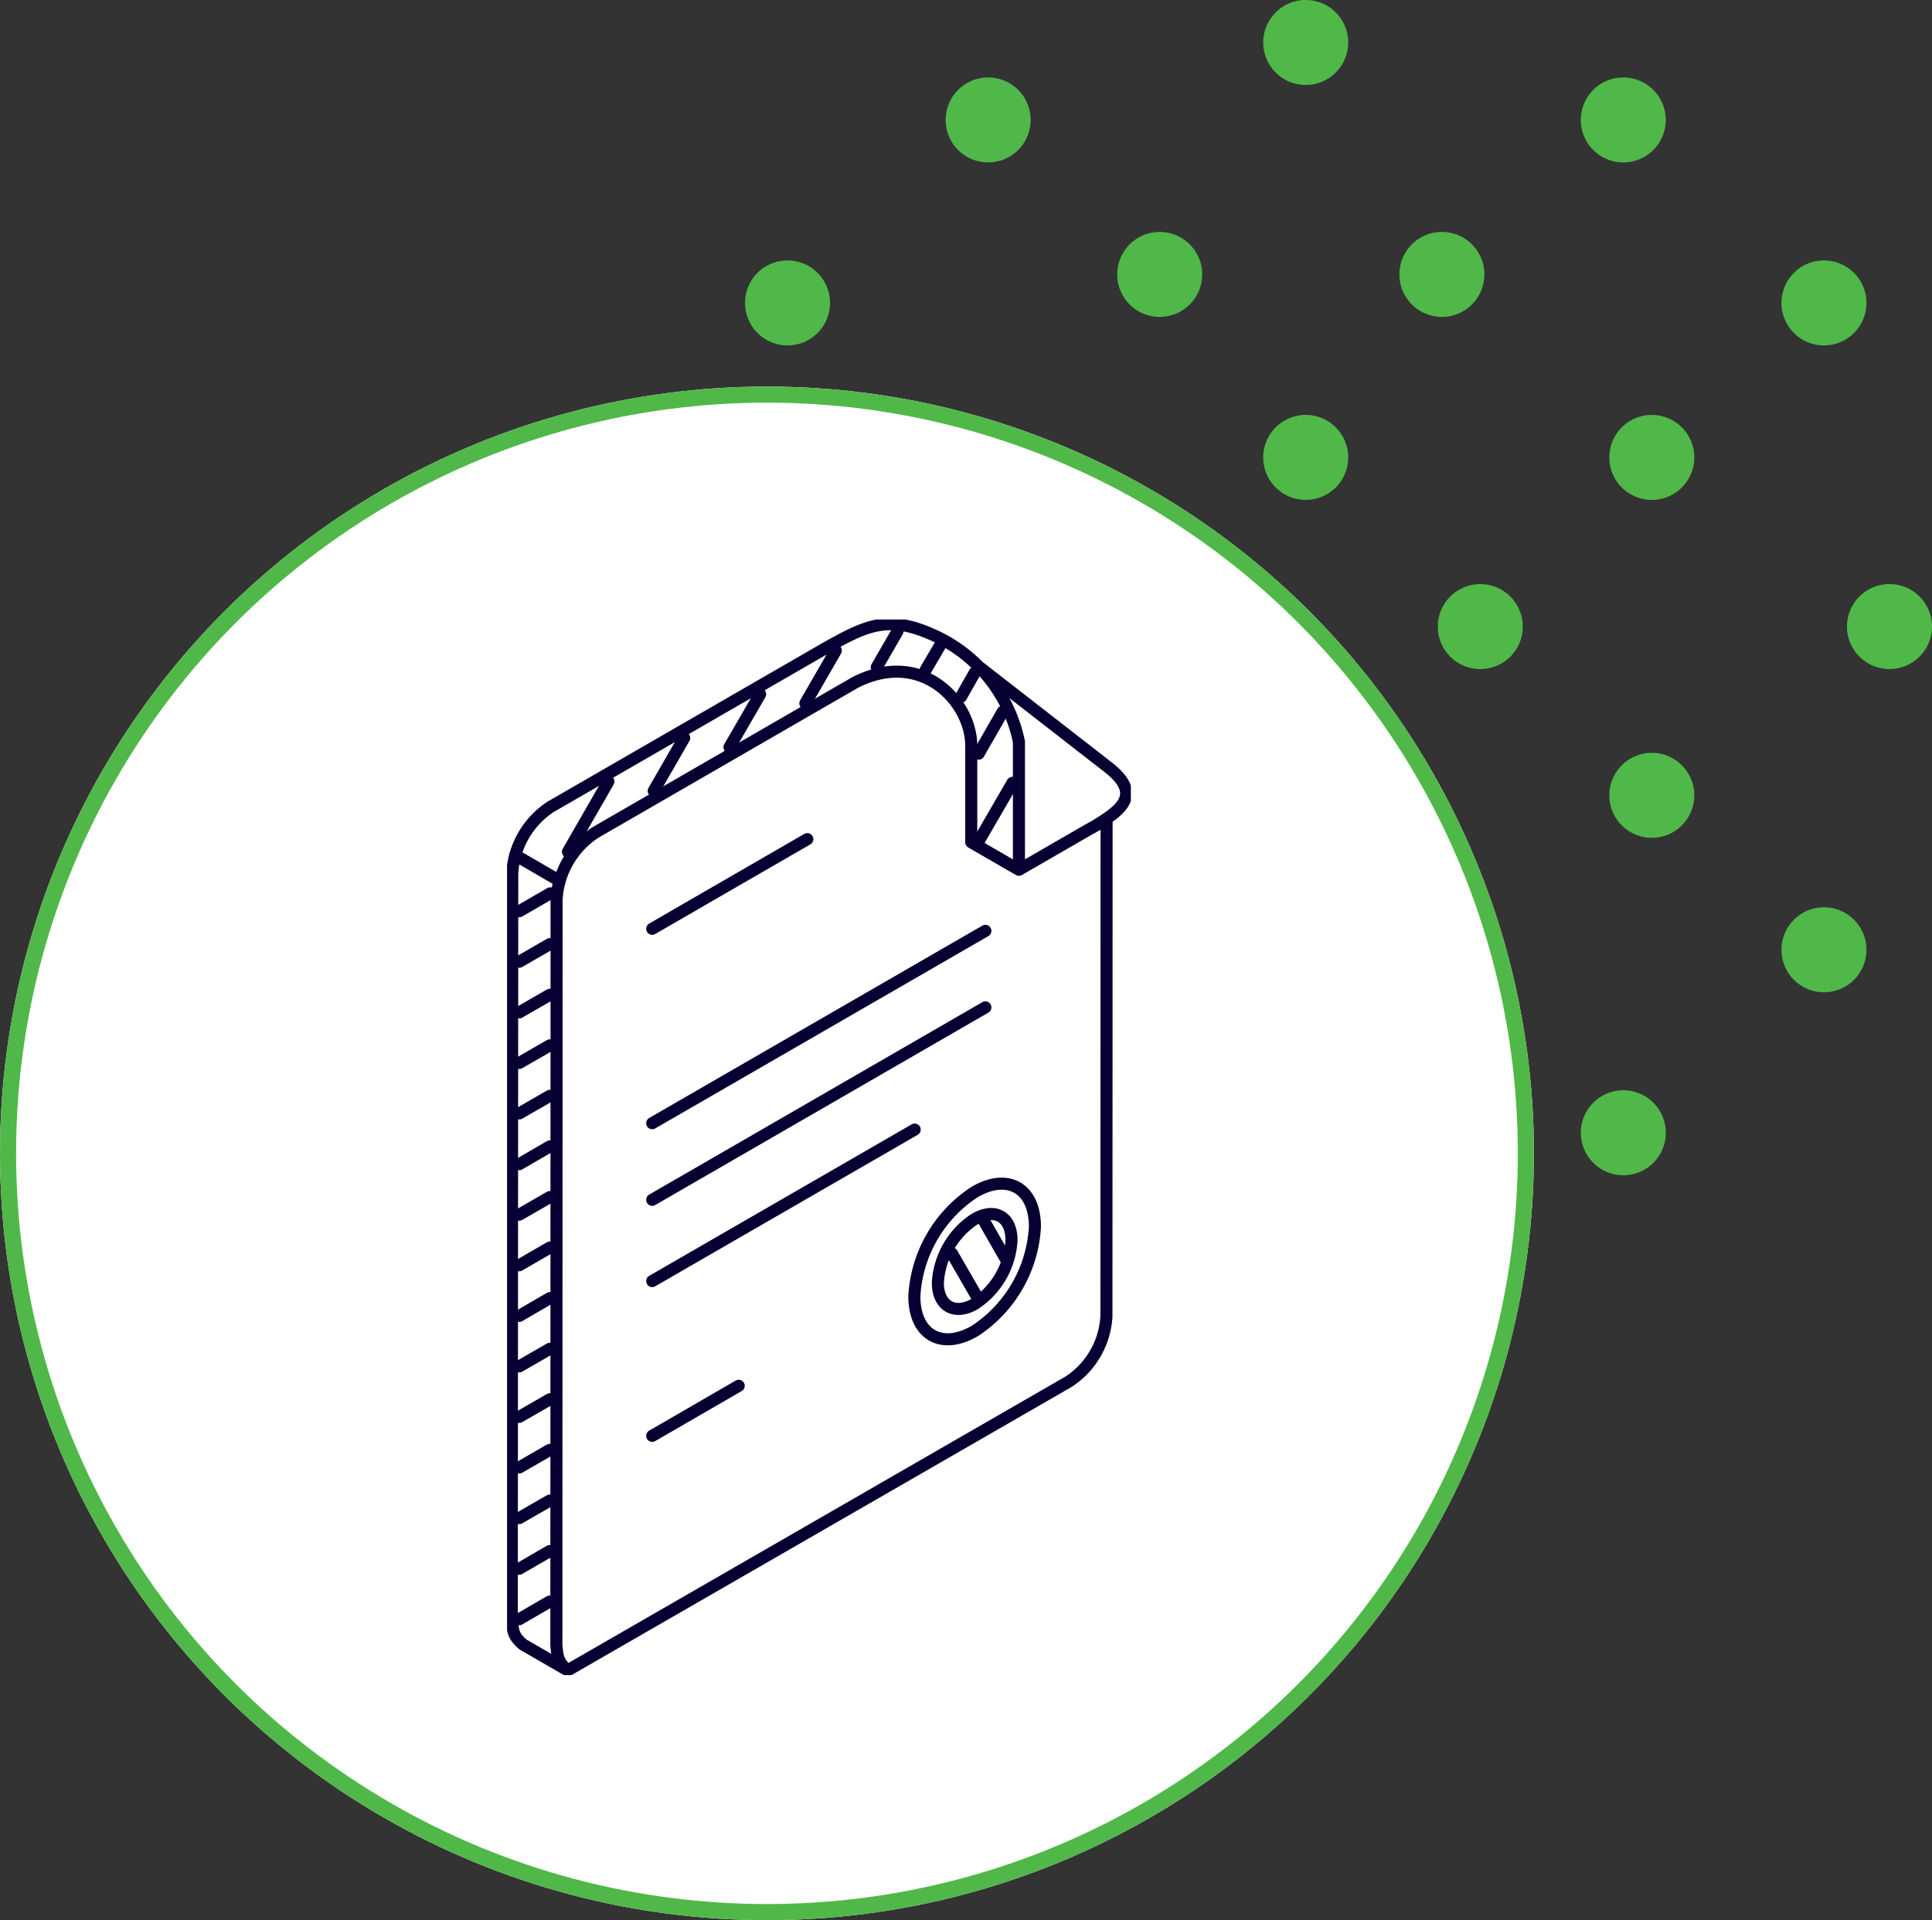 <svg id="Leased-Vehicles" xmlns="http://www.w3.org/2000/svg" xmlns:xlink="http://www.w3.org/1999/xlink" width="240.098" height="238.673" viewBox="0 0 240.098 238.673">
  <rect x="0" y="0" width="240.098" height="238.673" fill="#333333" stroke="none"/>
  <defs>
    <clipPath id="clip-path">
      <rect id="Rectangle_2139" data-name="Rectangle 2139" width="77.522" height="131.213" fill="none" stroke="#070033" stroke-width="1.5"/>
    </clipPath>
  </defs>
  <g id="Graphic_Element" data-name="Graphic Element">
    <g id="Ellipse_20" data-name="Ellipse 20" transform="translate(0 48.05)" fill="#fff" stroke="#50b848" stroke-width="2">
      <circle cx="95.312" cy="95.312" r="95.312" stroke="none"/>
      <circle cx="95.312" cy="95.312" r="94.312" fill="none"/>
    </g>
    <g id="Group_3888" data-name="Group 3888" transform="translate(92.588)">
      <path id="Path_4689" data-name="Path 4689" d="M14.922,8.293a5.281,5.281,0,1,0,7.468,0,5.278,5.278,0,0,0-7.468,0" transform="translate(-13.374 25.626)" fill="#50b848"/>
      <path id="Path_4673" data-name="Path 4673" d="M50.924,16.674a5.282,5.282,0,1,0,0,7.468,5.282,5.282,0,0,0,0-7.468" transform="translate(95.038 57.475)" fill="#50b848"/>
      <path id="Path_4674" data-name="Path 4674" d="M32.86,16.676a5.281,5.281,0,1,0,7.468,0,5.278,5.278,0,0,0-7.468,0" transform="translate(54.779 57.477)" fill="#50b848"/>
      <path id="Path_4676" data-name="Path 4676" d="M36.564,29.785a5.281,5.281,0,1,0,7.468,0,5.278,5.278,0,0,0-7.468,0" transform="translate(68.851 107.284)" fill="#50b848"/>
      <path id="Path_4679" data-name="Path 4679" d="M41.759,25.046a5.281,5.281,0,1,0,7.468,0,5.278,5.278,0,0,0-7.468,0" transform="translate(88.59 89.278)" fill="#50b848"/>
      <path id="Path_4683" data-name="Path 4683" d="M37.3,21.046a5.281,5.281,0,1,0,7.468,0,5.278,5.278,0,0,0-7.468,0" transform="translate(71.656 74.08)" fill="#50b848"/>
      <path id="Path_4685" data-name="Path 4685" d="M28.34,1.548a5.281,5.281,0,1,0,7.468,0,5.278,5.278,0,0,0-7.468,0" transform="translate(37.605 -0.001)" fill="#50b848"/>
      <path id="Path_4686" data-name="Path 4686" d="M20.117,3.554a5.281,5.281,0,1,0,7.468,0,5.278,5.278,0,0,0-7.468,0" transform="translate(6.363 7.621)" fill="#50b848"/>
      <path id="Path_4687" data-name="Path 4687" d="M44.031,11.022a5.281,5.281,0,1,0-7.468,0,5.278,5.278,0,0,0,7.468,0" transform="translate(68.848 7.621)" fill="#50b848"/>
      <path id="Path_4688" data-name="Path 4688" d="M49.227,15.761a5.281,5.281,0,1,0-7.468,0,5.278,5.278,0,0,0,7.468,0" transform="translate(88.59 25.626)" fill="#50b848"/>
      <path id="Path_4690" data-name="Path 4690" d="M32.027,15.023a5.281,5.281,0,1,0-7.468,0,5.278,5.278,0,0,0,7.468,0" transform="translate(23.24 22.822)" fill="#50b848"/>
      <path id="Path_4691" data-name="Path 4691" d="M39.334,15.023a5.281,5.281,0,1,0-7.468,0,5.278,5.278,0,0,0,7.468,0" transform="translate(51.003 22.822)" fill="#50b848"/>
      <path id="Path_4692" data-name="Path 4692" d="M37.3,12.294a5.281,5.281,0,1,0,7.468,0,5.278,5.278,0,0,0-7.468,0" transform="translate(71.656 40.828)" fill="#50b848"/>
      <path id="Path_4694" data-name="Path 4694" d="M28.34,12.294a5.281,5.281,0,1,0,7.468,0,5.278,5.278,0,0,0-7.468,0" transform="translate(37.605 40.828)" fill="#50b848"/>
    </g>
  </g>
  <g id="Leased" transform="translate(63.013 77.004)">
    <g id="Group_6378" data-name="Group 6378" clip-path="url(#clip-path)">
      <path id="Path_28838" data-name="Path 28838" d="M59.037,72.068A16.547,16.547,0,0,0,51.53,85.036c0,4.784,3.372,6.714,7.508,4.319a16.566,16.566,0,0,0,7.476-12.968C66.514,71.61,63.165,69.673,59.037,72.068ZM70.689,95.663A10.391,10.391,0,0,0,75.4,87.544m0,0,.02-61.883M61.391,8.92s-.021,0-.021-.038M59.416,6.645c.017.031.048.051.076.089m0,0,16.071,12.5m0,0c3.5,2.723,2.607,4.593-.144,6.424a20.762,20.762,0,0,1-2.2,1.346m0,0-8.659,5M8.464,131.539l-5.539-3.2m0,0c-1.2-1-1.288-1.61-1.425-3.13m0,0,.058-92.668m0,0a10.58,10.58,0,0,1,4.814-8.368m0,0,34.133-19.7m0,0C45.574,1.638,48.355.2,54.311,3.043A18.662,18.662,0,0,1,64.528,16.11m0,0V32.023L58.6,28.6V16.738m0,0c.106-5.416-6-12.264-14.4-8.01m0,0L11.922,27.373m0,0A10.625,10.625,0,0,0,7.07,35.751m0,0-.027,92.661m0,0c.143,1.51.222,2.128,1.421,3.127M1.917,30.192l5.511,3.2m0,0a11.366,11.366,0,0,0-.358,2.361M18.955,83.146,51.57,64.318M18.955,73.045l41.4-23.916m-41.4,14.393,41.4-23.906m-41.4,62.769L29.7,96.165M18.955,39.356,38.23,28.216M8.464,131.528,70.689,95.663" transform="translate(-0.913 -0.913)" fill="none" stroke="#070033" stroke-linecap="round" stroke-linejoin="round" stroke-width="1.5"/>
      <path id="Path_28839" data-name="Path 28839" d="M141.4,189.468a10.162,10.162,0,0,0-4.582,7.914c0,2.9,2.074,4.087,4.582,2.645a10.142,10.142,0,0,0,4.572-7.924C145.975,189.2,143.922,188.006,141.4,189.468Z" transform="translate(-83.28 -114.944)" fill="none" stroke="#070033" stroke-linecap="round" stroke-linejoin="round" stroke-width="1.5"/>
      <line id="Line_2176" data-name="Line 2176" x1="3.779" y2="2.19" transform="translate(1.516 122.073)" fill="none" stroke="#070033" stroke-linecap="round" stroke-miterlimit="10" stroke-width="1.5"/>
      <line id="Line_2177" data-name="Line 2177" x1="3.8" y2="2.197" transform="translate(1.516 115.789)" fill="none" stroke="#070033" stroke-linecap="round" stroke-miterlimit="10" stroke-width="1.5"/>
      <line id="Line_2178" data-name="Line 2178" x1="3.8" y2="2.187" transform="translate(1.516 109.512)" fill="none" stroke="#070033" stroke-linecap="round" stroke-miterlimit="10" stroke-width="1.5"/>
      <line id="Line_2179" data-name="Line 2179" x1="3.8" y2="2.19" transform="translate(1.516 103.214)" fill="none" stroke="#070033" stroke-linecap="round" stroke-miterlimit="10" stroke-width="1.5"/>
      <line id="Line_2180" data-name="Line 2180" x1="3.8" y2="2.187" transform="translate(1.516 96.93)" fill="none" stroke="#070033" stroke-linecap="round" stroke-miterlimit="10" stroke-width="1.5"/>
      <line id="Line_2181" data-name="Line 2181" x1="3.8" y2="2.187" transform="translate(1.516 90.653)" fill="none" stroke="#070033" stroke-linecap="round" stroke-miterlimit="10" stroke-width="1.5"/>
      <line id="Line_2182" data-name="Line 2182" x1="3.8" y2="2.207" transform="translate(1.516 84.355)" fill="none" stroke="#070033" stroke-linecap="round" stroke-miterlimit="10" stroke-width="1.5"/>
      <line id="Line_2183" data-name="Line 2183" x1="3.8" y2="2.2" transform="translate(1.516 78.068)" fill="none" stroke="#070033" stroke-linecap="round" stroke-miterlimit="10" stroke-width="1.5"/>
      <line id="Line_2184" data-name="Line 2184" x1="3.8" y2="2.187" transform="translate(1.516 71.794)" fill="none" stroke="#070033" stroke-linecap="round" stroke-miterlimit="10" stroke-width="1.5"/>
      <line id="Line_2185" data-name="Line 2185" x1="3.8" y2="2.207" transform="translate(1.516 65.497)" fill="none" stroke="#070033" stroke-linecap="round" stroke-miterlimit="10" stroke-width="1.5"/>
      <line id="Line_2186" data-name="Line 2186" x1="3.8" y2="2.19" transform="translate(1.516 59.209)" fill="none" stroke="#070033" stroke-linecap="round" stroke-miterlimit="10" stroke-width="1.5"/>
      <line id="Line_2187" data-name="Line 2187" x1="3.8" y2="2.187" transform="translate(1.516 52.935)" fill="none" stroke="#070033" stroke-linecap="round" stroke-miterlimit="10" stroke-width="1.5"/>
      <line id="Line_2188" data-name="Line 2188" x1="3.8" y2="2.19" transform="translate(1.516 46.648)" fill="none" stroke="#070033" stroke-linecap="round" stroke-miterlimit="10" stroke-width="1.5"/>
      <line id="Line_2189" data-name="Line 2189" x1="3.8" y2="2.19" transform="translate(1.516 40.35)" fill="none" stroke="#070033" stroke-linecap="round" stroke-miterlimit="10" stroke-width="1.5"/>
      <line id="Line_2190" data-name="Line 2190" x1="3.858" y2="2.228" transform="translate(1.517 34.035)" fill="none" stroke="#070033" stroke-linecap="round" stroke-miterlimit="10" stroke-width="1.5"/>
      <line id="Line_2191" data-name="Line 2191" x1="4.124" y2="7.118" transform="translate(58.688 20.302)" fill="none" stroke="#070033" stroke-linecap="round" stroke-miterlimit="10" stroke-width="1.5"/>
      <line id="Line_2192" data-name="Line 2192" x1="2.993" y2="5.218" transform="translate(58.609 11.459)" fill="none" stroke="#070033" stroke-linecap="round" stroke-miterlimit="10" stroke-width="1.5"/>
      <line id="Line_2193" data-name="Line 2193" x1="1.695" y2="2.993" transform="translate(56.429 6.603)" fill="none" stroke="#070033" stroke-linecap="round" stroke-miterlimit="10" stroke-width="1.5"/>
      <line id="Line_2194" data-name="Line 2194" x1="1.746" y2="2.983" transform="translate(52.021 3.292)" fill="none" stroke="#070033" stroke-linecap="round" stroke-miterlimit="10" stroke-width="1.5"/>
      <line id="Line_2195" data-name="Line 2195" x1="2.576" y2="4.466" transform="translate(45.949 1.46)" fill="none" stroke="#070033" stroke-linecap="round" stroke-miterlimit="10" stroke-width="1.5"/>
      <line id="Line_2196" data-name="Line 2196" x1="3.779" y2="6.557" transform="translate(37.074 3.862)" fill="none" stroke="#070033" stroke-linecap="round" stroke-miterlimit="10" stroke-width="1.5"/>
      <line id="Line_2197" data-name="Line 2197" x1="3.806" y2="6.584" transform="translate(27.644 9.289)" fill="none" stroke="#070033" stroke-linecap="round" stroke-miterlimit="10" stroke-width="1.5"/>
      <line id="Line_2198" data-name="Line 2198" x1="3.79" y2="6.584" transform="translate(18.226 14.722)" fill="none" stroke="#070033" stroke-linecap="round" stroke-miterlimit="10" stroke-width="1.5"/>
      <line id="Line_2199" data-name="Line 2199" x1="5.027" y2="8.738" transform="translate(7.571 20.135)" fill="none" stroke="#070033" stroke-linecap="round" stroke-miterlimit="10" stroke-width="1.5"/>
      <line id="Line_2200" data-name="Line 2200" x1="3.188" y1="5.529" transform="translate(55.294 78.806)" fill="none" stroke="#070033" stroke-linecap="round" stroke-miterlimit="10" stroke-width="1.5"/>
      <line id="Line_2201" data-name="Line 2201" x1="2.798" y1="4.89" transform="translate(59.142 74.535)" fill="none" stroke="#070033" stroke-linecap="round" stroke-miterlimit="10" stroke-width="1.5"/>
    </g>
  </g>
</svg>

